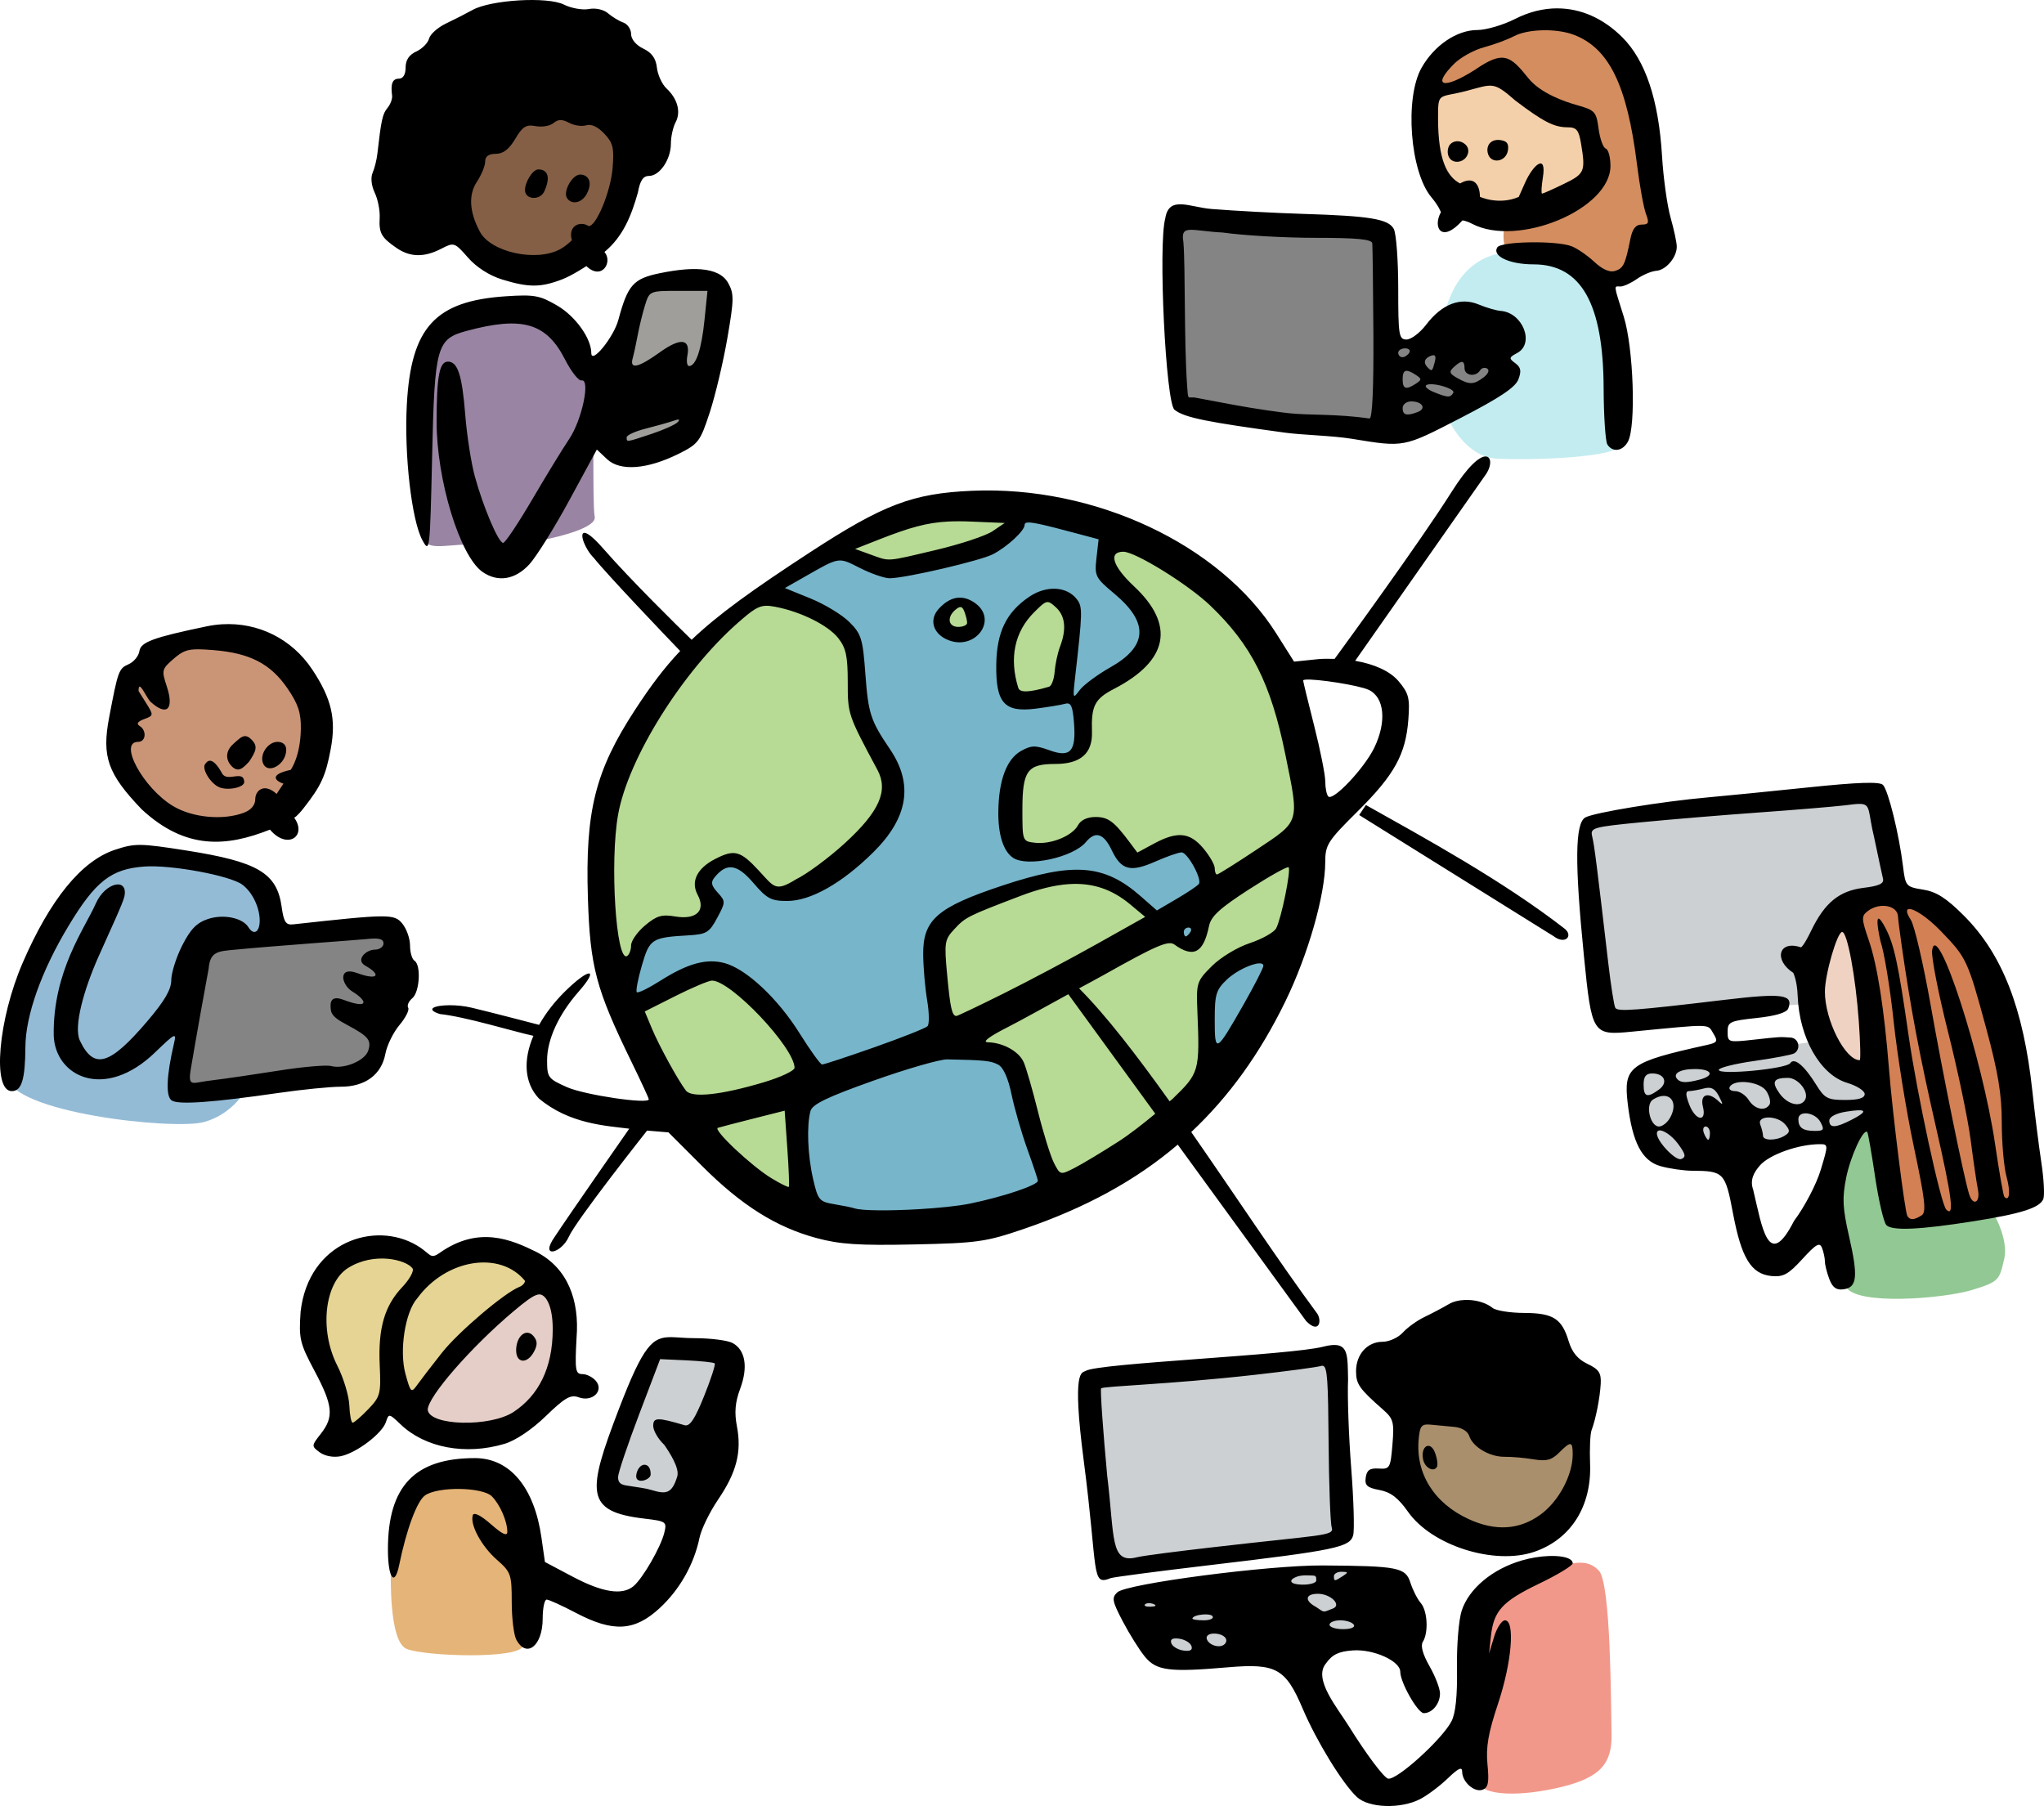 <svg width="501.764mm" height="443.361mm" viewBox="0 0 501.764 443.361" xmlns="http://www.w3.org/2000/svg">
    <path d="M 282.287 30.421 L 212.422 37.422 C 211.008 38.286 211.158 50.04 211.306 51.294 C 211.455 52.547 216.44 86.038 216.44 86.038 L 265.621 82.624 C 265.621 82.624 267.704 74.413 269.415 71.388 C 271.126 68.363 273.507 58.986 277.6 57.3 C 281.692 55.615 287.272 55.399 287.272 55.399 L 282.287 30.421 z M 267.183 91.915 C 267.183 91.915 228.27 97.274 225.889 98.182 C 223.509 99.089 223.732 102.417 224.624 105.312 C 224.624 105.312 226.038 117.887 227.526 120.178 C 229.014 122.468 236.157 122.598 241.886 121.82 C 247.615 121.042 267.183 115.424 267.183 115.424 C 267.183 115.424 283.552 113.782 282.957 111.578 C 282.362 109.374 281.246 100.601 279.534 100.342 C 277.823 100.083 267.183 91.915 267.183 91.915 z" fill="#ccd0d2" paint-order="fill markers stroke" transform="translate(177.768,163.85)"/>
    <path d="M 78.427 -36.771 C 75.884 -36.796 73.549 -36.595 72.137 -35.959 C 67.616 -33.921 61.274 -29.062 58.913 -27.808 C 56.552 -26.554 44.611 -24.36 40.63 -24.125 C 36.65 -23.89 26.732 -29.415 26.732 -29.415 L 7.301 -18.208 C 7.301 -18.208 28.081 -9.469 29.566 -8.137 C 31.05 -6.805 33.344 4.206 34.086 9.81 C 34.828 15.413 40.023 23.525 40.427 26.934 C 40.832 30.343 37.392 39.473 35.03 42.02 C 32.669 44.567 21.334 53.11 14.453 54.599 C 7.571 56.088 8.988 51.582 7.099 49.426 C 5.21 47.271 0.555 47.389 -1.672 48.29 C -3.898 49.191 -5.652 52.091 -4.708 54.442 C -3.763 56.793 -3.898 60.046 -6.799 62.084 C -9.7 64.121 -15.907 63.416 -19.753 65.689 C -23.598 67.961 -21.709 72.977 -22.451 79.05 L -21.709 84.419 L -0.592 74.231 L 12.024 85.125 L 20.255 100.054 L 15.6 108.675 L 20.795 134.811 L 52.751 139.418 L 82.796 132.108 L 71.462 98.095 L 54.798 92.923 L 54.602 92.632 L 51.357 69.137 L 54.798 62.319 L 71.327 55.422 L 87.047 52.365 L 97.282 54.494 C 101.637 58.893 106.747 64.748 106.747 64.748 L 115.518 67.922 L 117.811 60.829 L 118.082 49.622 L 113.224 43.901 L 104.925 46.331 L 98.988 46.174 L 95.75 42.099 L 90.623 39.983 L 82.999 44.019 L 72.879 45.312 L 70.787 38.298 L 73.958 23.721 L 79.626 23.212 L 86.574 20.978 L 87.722 9.418 L 82.122 7.42 L 72.946 8.438 L 69.91 2.639 L 72.542 -12.996 L 79.558 -18.325 L 85.36 -13.741 L 83.066 6.244 L 86.372 8.164 L 88.126 7.027 C 88.126 7.027 100.203 -1.671 101.754 -2.377 C 103.306 -3.082 103.981 -12.8 103.981 -12.8 L 95.143 -22.126 L 95.075 -32.746 L 90.623 -35.567 C 90.623 -35.567 84.022 -36.715 78.427 -36.771 z M 58.075 -16.1 C 58.585 -16.097 59.126 -15.903 59.728 -15.455 C 61.869 -13.861 62.253 -10.131 60.661 -9.239 C 59.07 -8.346 56.6 -8.633 56.6 -8.633 C 53.087 -10.163 52.373 -11.47 54.294 -13.447 C 55.675 -14.867 56.772 -16.107 58.075 -16.1 z M 136.027 68.431 C 136.027 68.431 119.835 74.545 117.542 78.11 C 115.248 81.676 119.498 101.112 119.498 101.112 C 119.498 101.112 132.857 86.379 134.408 82.46 C 135.96 78.542 136.027 68.431 136.027 68.431 z" fill="#77b5ca" paint-order="fill markers stroke" transform="translate(177.768,163.85)"/>
    <path d="M 70.146 -38.222 C 58.479 -38.151 45.437 -36.938 41.237 -35.528 C 38.912 -34.747 33.716 -31.899 28.106 -28.682 C 30.867 -27.232 37.498 -23.94 40.63 -24.125 C 44.611 -24.36 56.552 -26.554 58.913 -27.808 C 61.274 -29.062 67.616 -33.921 72.137 -35.959 C 73.549 -36.595 75.884 -36.796 78.427 -36.771 C 84.022 -36.715 90.623 -35.567 90.623 -35.567 L 95.075 -32.746 L 95.143 -22.126 L 103.981 -12.8 C 103.981 -12.8 103.306 -3.082 101.754 -2.377 C 100.203 -1.671 88.126 7.027 88.126 7.027 L 86.372 8.164 L 83.066 6.244 L 85.36 -13.741 L 79.558 -18.325 L 72.542 -12.996 L 69.91 2.639 L 72.946 8.438 L 82.122 7.42 L 87.722 9.418 L 86.574 20.978 L 79.626 23.212 L 73.958 23.721 L 70.787 38.298 L 72.879 45.312 L 82.999 44.019 L 90.623 39.983 L 95.75 42.099 L 98.988 46.174 L 104.925 46.331 L 113.224 43.901 L 118.082 49.622 L 117.811 60.829 L 115.518 67.922 L 106.747 64.748 C 106.747 64.748 101.637 58.893 97.282 54.494 L 87.047 52.365 L 71.327 55.422 L 54.798 62.319 L 51.357 69.137 L 54.602 92.632 L 54.798 92.923 L 71.462 98.095 L 81.697 128.807 C 91.547 124.363 101.407 118.633 105.803 115.689 C 108.718 113.737 113.873 107.349 119.251 99.897 C 118.592 96.761 115.473 81.326 117.542 78.11 C 119.835 74.545 136.027 68.431 136.027 68.431 C 136.027 68.431 135.998 71.47 135.726 74.853 C 137.016 72.649 137.998 70.855 138.456 69.803 C 141.357 63.141 146.215 26.856 144.461 21.33 C 142.707 15.805 124.153 -18.913 119.97 -21.735 C 115.787 -24.556 93.793 -36.821 80.975 -37.879 C 77.77 -38.143 74.034 -38.246 70.146 -38.222 z M 8.836 -17.558 C 8.759 -17.518 8.653 -17.459 8.583 -17.424 C 3.658 -14.956 0.959 -9.939 -6.057 -4.218 C -6.057 -4.218 -26.095 26.777 -27.646 34.379 C -29.198 41.981 -30.142 67.413 -26.634 75.759 C -23.126 84.106 1.364 123.918 7.639 128.503 C 9.543 129.894 14.278 131.117 20.26 132.12 L 15.6 108.675 L 20.255 100.054 L 12.024 85.125 L -0.592 74.231 L -21.709 84.419 L -22.451 79.05 C -21.709 72.977 -23.598 67.961 -19.753 65.689 C -15.907 63.416 -9.7 64.121 -6.799 62.084 C -3.898 60.046 -3.763 56.793 -4.708 54.442 C -5.652 52.091 -3.898 49.191 -1.672 48.29 C 0.555 47.389 5.21 47.271 7.099 49.426 C 8.988 51.582 7.571 56.088 14.453 54.599 C 21.334 53.11 32.669 44.567 35.03 42.02 C 37.392 39.473 40.832 30.343 40.427 26.934 C 40.023 23.525 34.828 15.413 34.086 9.81 C 33.344 4.206 31.05 -6.805 29.566 -8.137 C 28.255 -9.313 12.652 -15.944 8.836 -17.558 z M 58.075 -16.1 C 56.772 -16.107 55.675 -14.867 54.294 -13.447 C 52.373 -11.47 53.087 -10.163 56.6 -8.633 C 56.6 -8.633 59.07 -8.346 60.661 -9.239 C 62.253 -10.131 61.869 -13.861 59.728 -15.455 C 59.126 -15.903 58.585 -16.097 58.075 -16.1 z" fill="#b7da94" paint-order="fill markers stroke" transform="translate(177.768,163.85)"/>
    <path d="m -73.883,-32.608 c -1.003,-2.822 -1.388,-32.339 0.231,-38.161 1.619,-5.823 -1.234,-12.228 10.565,-14.557 11.799,-2.329 15.115,-2.06 21.361,2.329 6.246,4.389 7.635,12.273 8.868,14.736 1.234,2.463 0.386,27.457 1.08,31.308 0.694,3.852 -20.205,7.838 -27.839,6.943 -7.635,-0.896 -13.958,2.374 -14.267,-2.598 z" fill="#9985a3" paint-order="fill markers stroke" transform="translate(177.768,163.85)"/>
    <path d="m 172.183,-142.857 c 1.756,-4.643 5.632,-8.934 9.447,-10.129 3.815,-1.196 20.71,-6.436 23.92,-6.296 3.209,0.141 16.592,9.848 18.409,15.265 1.817,5.416 6.298,38.618 5.692,41.889 -0.606,3.271 -12.051,7.562 -12.051,7.562 0,0 -16.229,-6.085 -21.013,-6.612 -4.784,-0.528 -4.421,-0.07 -5.026,-2.427 -0.606,-2.357 0.121,-5.909 0.121,-5.909 0,0 17.682,-4.185 19.741,-6.014 2.059,-1.829 1.272,-17.023 0.727,-18.747 -0.545,-1.723 -12.051,-3.412 -14.17,-5.803 -2.119,-2.392 -9.931,-5.909 -9.931,-5.909 0,0 -12.293,6.12 -14.897,6.12 -2.604,0 -0.969,-2.99 -0.969,-2.99 z" fill="#d38d5f" paint-order="fill markers stroke" transform="translate(177.768,163.85)"/>
    <path d="m 174,-140.36 c -0.787,2.568 -1.696,17.902 1.877,21.806 3.573,3.904 11.445,7.843 16.411,7.738 4.966,-0.106 21.982,-7.316 21.982,-7.316 l -4.844,-16.109 c 0,0 -12.838,-5.698 -15.502,-8.301 -2.664,-2.603 -5.026,-3.658 -5.026,-3.658 z" fill="#f4d0aa" paint-order="fill markers stroke" transform="translate(177.768,163.85)"/>
    <path d="m 176.664,-85.914 c 1.817,-8.828 7.024,-14.772 14.231,-15.792 7.206,-1.02 19.499,-0.281 25.131,11.783 5.632,12.064 4.905,32.112 4.057,35.312 -0.848,3.201 -22.951,3.799 -30.52,3.341 -7.569,-0.457 -11.566,-9.25 -11.566,-9.25 0,0 15.26,-9.18 14.412,-11.677 -0.848,-2.497 -13.141,-8.617 -15.805,-9.039 -2.664,-0.422 0.06,-4.678 0.06,-4.678 z" fill="#c2ecf0" paint-order="fill markers stroke" transform="translate(177.768,163.85)"/>
    <path d="m -67.02,-115.694 c 1.157,4.748 5.09,15.587 12.416,17.423 7.326,1.836 21.824,-0.403 25.68,-6.271 3.856,-5.868 9.023,-19.125 6.015,-27.009 -3.008,-7.883 -12.956,-15.139 -25.14,-11.914 -12.184,3.225 -18.971,27.77 -18.971,27.77 z" fill="#845f45" paint-order="fill markers stroke" transform="translate(177.768,163.85)"/>
    <path d="m -23.68,-51.465 c -4.858,-1.299 -9.1,-1.165 -5.09,-15.318 4.01,-14.154 8.174,-26.292 10.025,-27.143 1.851,-0.851 14.961,0.045 16.349,0.493 1.388,0.448 -2.236,28.487 -3.856,32.742 -1.619,4.255 -9.408,8.376 -17.428,9.227 z" fill="#9f9e9b" paint-order="fill markers stroke" transform="translate(177.768,163.85)"/>
    <path d="M116.055-64.096c-3.856-.851-5.244-3.001-5.475-6.136-.231-3.135 1.465-40.983 1.465-40.983l48.661 4.166 2.159 27.143c0 0 24.215 5.868 27.531 5.733 3.316-.134 1.311 4.882-3.625 6.943-4.935 2.06-23.443 9.63-23.443 9.63zM-133.925 103.881l6.403-35.3 46.239-4.176-5.091 35.757z" fill="#848484" paint-order="fill markers stroke" transform="translate(177.768,163.85)"/>
    <path d="m -135.034,39.318 c -6.541,-0.966 -15.607,-16.497 -14.861,-21.296 0.746,-4.799 5.623,-18.53 12.165,-21.529 6.541,-2.999 15.32,-5.099 23.354,-2.066 8.033,3.033 14.861,17.363 14.345,24.929 -0.516,7.565 -11.074,17.063 -19.05,18.996 -7.976,1.933 -14.115,3.466 -15.952,0.966 z" fill="#ca9577" paint-order="fill markers stroke" transform="translate(177.768,163.85)"/>
    <path d="m -176.06,100.373 c -0.172,-2.333 2.066,-17.097 2.926,-19.53 0.861,-2.433 15.148,-28.195 21.001,-31.561 5.853,-3.366 13.025,-1.966 16.87,-1.833 3.844,0.133 17.443,1.4 21.517,5.132 4.074,3.733 2.582,14.631 2.582,14.631 l -16.984,1.6 -5.222,35.793 16.238,-1.4 c 0,0 -3.156,6.365 -10.558,8.398 -7.402,2.033 -47.568,-2.3 -48.371,-11.231 z" fill="#94bbd6" paint-order="fill markers stroke" transform="translate(177.768,163.85)"/>
    <path d="m -76.013,184.323 c 0.11,-3.438 5.261,-9.422 6.211,-10.823 0.95,-1.401 19.657,-18.993 22.872,-20.733 3.215,-1.74 7.088,2.992 7.709,12.053 0.621,9.061 -4.713,18.823 -16.843,22.452 -12.13,3.629 -18.853,0.064 -19.949,-2.95 z" fill="#e5cec7" paint-order="fill markers stroke" transform="translate(177.768,163.85)"/>
    <path d="m -76.488,181.034 c 0,0 10.632,-12.69 13.518,-15.173 2.886,-2.483 19.693,-14.939 19.693,-14.939 0,0 -4.311,-6.027 -9.39,-6.939 -5.079,-0.912 -20.241,3.501 -20.241,3.501 0,0 -8.476,-8.382 -17.428,-4.647 -8.951,3.735 -11.326,16.764 -9.755,21.985 1.571,5.22 6.211,15.428 5.736,18.95 -0.475,3.523 -1.242,7.342 0.767,6.324 2.01,-1.019 12.642,-11.162 12.642,-11.162 z" fill="#e5d493" paint-order="fill markers stroke" transform="translate(177.768,163.85)"/>
    <path d="m -81.823,220.695 c 0.292,-5.093 0.365,-11.905 4.421,-16.489 4.056,-4.584 2.959,-4.626 11.984,-5.348 9.024,-0.721 10.596,2.504 15.09,10.674 4.494,8.17 1.827,27.269 0.986,30.643 -0.84,3.374 -24.187,2.589 -28.608,0.764 -4.421,-1.825 -3.873,-18.462 -3.873,-20.245 z" fill="#e5b478" paint-order="fill markers stroke" transform="translate(177.768,163.85)"/>
    <path d="M-12.833 206.713l-18.106-5.829 15.345-34.601 18.106 2.159zM150.072 169.63L90.668 174.153 94.163 219.731 114.63 219.036 151.57 213.875 150.072 169.63zM156.262 221.297L123.715 223.617 98.156 228.082 107.641 243.739 116.327 243.971C116.327 243.971 165.548 236.49 167.444 236.838 169.341 237.186 164.649 223.965 164.649 223.965L156.262 221.297z" fill="#ccd0d2" paint-order="fill markers stroke" transform="translate(177.768,163.85)"/>
    <path d="m 166.047,177.748 c -1.797,5.799 2.496,22.847 4.593,25.921 2.097,3.073 9.984,10.96 16.673,10.67 6.689,-0.29 15.675,-1.624 18.57,-5.335 2.895,-3.711 5.691,-9.626 5.192,-12.641 -0.499,-3.015 -1.298,-14.787 -1.298,-14.787 z" fill="#a98f6c" paint-order="fill markers stroke" transform="translate(177.768,163.85)"/>
    <path d="m 184.823,273.308 c -1.906,-8.556 -1.473,-40.39 1.127,-43.511 2.6,-3.12 3.51,-4.253 12.912,-7.273 9.402,-3.02 12.868,-3.926 15.858,-0.805 2.99,3.12 2.946,32.765 3.12,40.063 0.173,7.298 -2.773,10.72 -12.218,13.036 -9.445,2.315 -19.757,2.517 -20.797,-1.51 z" fill="#f2988a" paint-order="fill markers stroke" transform="translate(177.768,163.85)"/>
    <path d="m 275.629,60.401 c 0,0 5.758,24.67 6.613,28.776 0.855,4.106 1.311,44.736 4.675,46.458 3.364,1.722 6.784,0.96 10.148,0.397 3.364,-0.563 23.204,-5.828 23.204,-5.828 0,0 -2.166,-41.789 -7.925,-50.829 -5.758,-9.04 -12.714,-19.007 -20.182,-20.994 -7.469,-1.987 -10.832,-1.391 -16.534,2.02 z" fill="#d38055" paint-order="fill markers stroke" transform="translate(177.768,163.85)"/>
    <path d="m 272.949,61.096 c -3.25,2.848 -6.157,17.749 -5.758,20.663 0.399,2.914 4.048,13.477 7.184,15.828 3.136,2.351 7.184,0.795 7.184,0.795 l -0.114,-25.464 z" fill="#f0d2c2" paint-order="fill markers stroke" transform="translate(177.768,163.85)"/>
    <path d="m 283.325,110.634 c -5.359,1.689 -9.008,4.139 -10.034,9.272 -1.026,5.133 -0.513,27.385 2.052,32.12 2.566,4.735 24.116,2.881 30.901,0.828 6.784,-2.053 6.784,-2.483 7.982,-7.649 1.197,-5.166 -3.079,-11.987 -3.079,-11.987 0,0 -19.726,4.537 -22.292,3.51 -2.566,-1.026 -5.53,-26.093 -5.53,-26.093 z" fill="#92c893" paint-order="fill markers stroke" transform="translate(177.768,163.85)"/>
    <path d="m -50.374,-163.756 v 0.003 c -4.538,0.267 -9.138,1.097 -11.388,2.346 -1.579,0.877 -4.51,2.372 -6.516,3.324 -2.005,0.952 -3.878,2.619 -4.162,3.705 -0.284,1.086 -1.696,2.512 -3.137,3.169 -1.763,0.803 -2.622,2.091 -2.622,3.931 0,1.709 -0.611,2.737 -1.628,2.737 -1.587,0 -2.086,1.228 -1.691,4.151 0.107,0.791 -0.403,2.158 -1.134,3.038 -1.212,1.46 -1.534,2.919 -2.481,11.263 -0.169,1.492 -0.697,3.599 -1.172,4.682 -0.508,1.159 -0.289,3.169 0.532,4.884 0.767,1.603 1.311,4.381 1.21,6.172 -0.21,3.719 0.411,4.82 4.163,7.389 3.328,2.278 6.774,2.334 10.944,0.178 3.142,-1.624 3.277,-1.579 6.57,2.171 2.103,2.395 5.252,4.411 8.406,5.382 6.513,2.002 9.49,1.986 14.812,-0.082 2.388,-0.927 5.838,-3.211 5.838,-3.211 3.789,3.629 6.572,-0.995 4.447,-3.469 4.61,-3.825 6.613,-8.954 8.209,-14.602 0.538,-2.952 1.288,-4.07 2.729,-4.07 2.622,0 5.368,-4.048 5.368,-7.911 0,-1.697 0.516,-4.049 1.146,-5.227 1.367,-2.556 0.509,-5.782 -2.222,-8.335 -1.096,-1.025 -2.156,-3.325 -2.357,-5.111 -0.257,-2.276 -1.259,-3.675 -3.351,-4.673 -1.77,-0.844 -2.985,-2.297 -2.985,-3.569 0,-1.18 -0.855,-2.448 -1.899,-2.819 -1.044,-0.37 -2.737,-1.393 -3.762,-2.271 -1.086,-0.933 -3.047,-1.37 -4.71,-1.052 -1.567,0.3 -4.332,-0.196 -6.144,-1.099 -2,-0.998 -6.476,-1.292 -11.014,-1.024 z m 254.903,1.955 c -3.435,-0.003 -6.941,0.858 -10.383,2.605 -2.937,1.49 -7.1,2.714 -9.25,2.714 -5.04,0.005 -10.569,3.746 -13.693,9.263 -4.207,7.427 -2.835,25.559 2.405,31.787 1.884,2.24 2.337,3.687 2.337,3.687 -2.065,3.69 0.134,7.791 5.292,2.001 0,0 0.885,0.057 2.323,0.813 11.279,5.929 34.009,-3.549 34.009,-14.181 0,-2.132 -0.52,-4.05 -1.156,-4.263 -0.635,-0.212 -1.426,-2.403 -1.757,-4.869 -0.566,-4.222 -0.883,-4.564 -5.41,-5.831 -2.645,-0.74 -8.861,-2.815 -11.86,-6.617 -4.45,-5.54 -6.1,-6.837 -13.096,-2.015 -7.781,4.935 -10.678,4.094 -5.103,-1.481 1.575,-1.574 4.872,-3.399 7.326,-4.054 2.455,-0.655 5.761,-1.876 7.345,-2.713 3.417,-1.804 10.413,-1.98 14.686,-0.369 8.659,3.264 13.103,12.348 15.524,31.735 0.657,5.254 1.649,10.749 2.205,12.211 0.852,2.242 0.688,2.659 -1.047,2.659 -1.452,0 -2.266,1.038 -2.768,3.527 -1.261,6.266 -1.71,7.205 -3.759,7.856 -1.309,0.415 -3.095,-0.368 -5.1,-2.236 -1.697,-1.581 -4.216,-3.309 -5.599,-3.84 -3.692,-1.418 -17.289,-1.205 -18.21,0.285 -1.329,2.151 2.992,4.176 8.909,4.176 11.677,0 17.122,9.617 17.195,30.391 0.026,6.866 0.441,13.093 0.924,13.839 1.301,2.01 3.776,1.647 5.054,-0.742 2.009,-3.754 1.359,-23.003 -1.033,-30.636 -2.574,-8.212 -2.489,-7.423 -0.798,-7.423 0.763,0 2.572,-0.831 4.022,-1.846 1.45,-1.015 3.585,-1.916 4.745,-2.001 2.393,-0.176 5.042,-3.294 5.042,-5.932 0,-0.971 -0.682,-4.175 -1.517,-7.119 -0.834,-2.945 -1.78,-9.749 -2.102,-15.122 -0.826,-13.807 -4.061,-23.476 -9.753,-29.16 -4.697,-4.69 -10.223,-7.091 -15.948,-7.095 z m -15.942,19.017 c 1.523,0.202 2.893,1.226 5.646,3.632 6.873,5.204 9.509,6.552 12.812,6.552 2.211,0 2.752,0.665 3.315,4.07 1.121,6.782 0.878,7.348 -4.216,9.823 -2.703,1.313 -5.114,2.388 -5.359,2.388 -0.245,0 -0.159,-1.766 0.191,-3.924 0.981,-6.125 -2.397,-3.146 -4.322,1.154 l -1.604,3.584 c -4.943,2.112 -9.526,-0.033 -9.526,-0.033 0,-2.689 -1.292,-5.332 -4.879,-3.274 -3.125,-1.675 -5.384,-5.606 -5.4,-15.982 -0.008,-6.539 0.078,-4.971 6.777,-6.688 3.365,-0.883 5.042,-1.504 6.565,-1.302 z m -228.776,8.411 c 0.599,-0.011 1.267,0.214 2.122,0.672 1.254,0.673 3.15,0.945 4.212,0.608 1.218,-0.387 2.857,0.372 4.44,2.057 2.146,2.284 2.438,3.515 2.023,8.52 -0.48,5.791 -4.123,14.505 -5.917,14.157 -1.924,-1.321 -5.124,-0.154 -4.077,3.466 0,0 -1.196,1.29 -2.849,2.205 v -0.003 c -5.812,3.217 -17.019,0.794 -19.727,-4.266 -2.596,-4.851 -2.85,-9.059 -0.74,-12.258 1.115,-1.692 2.036,-3.932 2.036,-4.976 0.003,-1.28 0.857,-1.899 2.613,-1.899 1.811,0 3.268,-1.121 4.771,-3.671 1.787,-3.027 2.661,-3.574 4.998,-3.128 1.558,0.298 3.53,-0.039 4.384,-0.747 0.582,-0.482 1.114,-0.727 1.713,-0.737 z m 229.416,4.953 c -1.593,0.373 -2.259,1.957 -1.648,3.55 0.884,2.303 4.409,1.745 4.83,-1.117 0.225,-1.532 -0.261,-2.088 -1.292,-2.357 -0.724,-0.19 -1.358,-0.2 -1.889,-0.076 z m -9.511,0.259 c -0.52,0.056 -1.025,0.271 -1.439,0.685 -0.636,0.637 -0.849,1.959 -0.473,2.938 0.868,2.265 4.347,1.661 4.828,-0.837 0.324,-1.682 -1.358,-2.953 -2.917,-2.786 z m -225.307,6.898 c -1.432,0 -3.303,3.13 -3.303,5.075 0,2.398 3.703,2.605 4.735,0.325 2.146,-4.74 -0.241,-5.4 -1.432,-5.4 z m 10.255,1.268 c -1.995,0 -4.225,4.176 -3.275,5.712 1.121,1.815 3.656,1.312 4.875,-0.966 1.605,-2.999 0.267,-4.746 -1.6,-4.746 z m 147.603,7.303 c -2.054,-0.084 -3.538,0.601 -3.984,3.457 -1.766,6.399 0.11,45.246 2.269,46.978 2.442,1.96 8.178,3.033 27.176,5.629 4.176,0.571 11.57,0.719 16.346,1.498 12.953,2.114 12.569,2.187 26.711,-5.107 9.588,-4.945 13.431,-7.51 14.179,-9.465 0.791,-2.07 0.619,-2.978 -0.756,-3.984 -1.62,-1.185 -1.576,-1.413 0.479,-2.512 4.34,-2.323 1.349,-9.927 -4.064,-10.326 -1.072,-0.079 -3.508,-0.789 -5.411,-1.577 -4.493,-1.861 -9.004,-0.125 -12.882,4.958 -1.527,2.003 -3.695,3.641 -4.818,3.641 -1.881,0 -2.041,-0.987 -2.041,-12.553 0,-6.905 -0.491,-13.468 -1.089,-14.587 -1.308,-2.445 -5.819,-3.195 -22.248,-3.699 -6.567,-0.201 -16.675,-0.742 -22.462,-1.2 -2.727,-0.216 -5.351,-1.068 -7.405,-1.151 z m 2.139,6.26 c 1.562,-0.065 4.179,0.48 8.008,0.668 4.939,0.714 15.181,1.299 22.762,1.299 10.224,0 13.82,0.35 13.927,1.357 0.08,0.746 0.199,10.758 0.272,22.249 0.08,13.38 -0.265,20.838 -0.96,20.74 -8.281,-1.17 -14.504,-0.743 -19.73,-1.284 -1.912,-0.198 -8.216,-1.054 -13.539,-2.052 l -9.296,-1.743 c -2.127,-0.437 -1.92,1.07 -2.211,-3.083 -0.77,-11.01 -0.386,-28.792 -0.906,-35.167 -0.394,-2.246 0.112,-2.919 1.674,-2.983 z m -120.187,9.69 c -1.136,-0.084 -2.401,-0.073 -3.797,0.034 -1.861,0.143 -3.954,0.457 -6.282,0.94 -6.449,1.339 -7.808,2.877 -10.115,11.452 -1.147,4.263 -6.638,11.007 -6.638,8.151 0,-3.608 -3.892,-9.045 -8.343,-11.654 -4.286,-2.512 -5.645,-2.76 -12.612,-2.299 -17.366,1.147 -23.288,7.606 -24.327,26.528 -0.678,12.363 1.177,28.538 3.829,33.378 1.78,3.25 1.852,2.635 2.378,-20.58 0.616,-27.152 1.081,-28.834 8.521,-30.838 13.608,-3.664 19.529,-1.941 24.093,7.011 1.522,2.984 3.344,5.307 4.048,5.162 2.268,-0.467 0.137,9.699 -3.014,14.375 -1.609,2.388 -5.715,9.103 -9.125,14.923 -3.41,5.82 -6.599,10.583 -7.088,10.583 -1.152,0 -4.851,-8.675 -6.941,-16.281 -0.902,-3.283 -1.967,-10.112 -2.366,-15.176 -0.766,-9.727 -1.845,-13.044 -4.242,-13.044 -2.099,0 -2.771,3.542 -2.787,14.697 -0.021,14.287 5.69,33.022 11.256,36.921 3.76,2.633 8.048,1.938 11.524,-1.868 1.726,-1.889 6.156,-8.997 9.847,-15.796 l 6.71,-12.362 2.528,2.374 c 3.185,2.992 9.826,2.496 17.494,-1.306 4.908,-2.434 5.347,-3.014 7.692,-10.179 1.368,-4.179 3.312,-12.38 4.322,-18.225 1.648,-9.541 1.668,-10.927 0.192,-13.567 -1.11,-1.985 -3.353,-3.103 -6.761,-3.357 z m -5.433,5.301 h 7.12 l -0.739,7.213 c -0.737,7.206 -2.098,11.239 -3.789,11.239 -0.493,0 -0.675,-1.164 -0.403,-2.587 0.793,-4.148 -1.683,-4.437 -6.761,-0.79 -5.29,3.799 -7.459,4.28 -6.67,1.476 0.294,-1.044 0.85,-3.609 1.236,-5.698 0.386,-2.089 1.192,-5.385 1.793,-7.326 1.087,-3.512 1.127,-3.527 8.213,-3.527 z m 178.375,14.11 c 0.931,0 1.391,0.489 1.022,1.086 -0.369,0.597 -1.131,1.085 -1.693,1.085 -0.562,0 -1.02,-0.488 -1.02,-1.085 0,-0.597 0.76,-1.086 1.691,-1.086 z m 6.975,1.685 c 0.508,0.024 0.597,0.553 0.31,1.653 -0.607,2.323 -0.707,2.4 -1.74,1.366 -1.149,-1.148 -0.849,-2.252 0.781,-2.877 0.264,-0.102 0.48,-0.149 0.649,-0.141 z m 7.016,1.65 c 0.42,0.043 0.598,0.557 0.598,1.548 0,1.835 2.765,2.216 3.81,0.525 0.374,-0.606 1.165,-0.804 1.757,-0.438 0.619,0.383 0.243,1.296 -0.889,2.154 -2.409,1.826 -3.478,1.852 -6.466,0.162 -1.94,-1.096 -2.084,-1.546 -0.86,-2.674 0.968,-0.893 1.63,-1.321 2.051,-1.278 z m -13.884,2.226 c 0.509,-0.167 1.323,0.166 2.543,0.968 1.447,0.95 1.447,1.188 0,2.138 -2.441,1.602 -3.256,1.334 -3.256,-1.069 0,-1.202 0.204,-1.87 0.713,-2.037 z m 6.585,3.248 c 2.182,0.12 5.636,1.311 5.128,2.133 -0.739,1.197 -1.329,1.174 -4.715,-0.18 -1.43,-0.573 -2.32,-1.321 -1.978,-1.663 0.251,-0.251 0.837,-0.33 1.565,-0.29 z m -5.192,4.215 c 2.729,0 3.807,1.752 1.597,2.6 -2.71,1.04 -3.704,0.779 -3.704,-0.972 0,-0.895 0.948,-1.628 2.107,-1.628 z m -179.797,4.473 c 0.158,0.063 0.053,0.279 -0.312,0.65 -0.597,0.605 -3.493,1.898 -6.434,2.873 -6.256,2.074 -6.048,2.045 -6.048,0.815 0,-0.526 2.136,-1.493 4.745,-2.15 2.61,-0.658 5.662,-1.52 6.784,-1.917 0.687,-0.243 1.108,-0.334 1.266,-0.271 z m 197.938,9.039 c -1.462,0.112 -4.212,2.32 -8.237,8.711 -7.708,12.239 -26.903,38.511 -28.713,40.986 -1.348,-0.016 -2.682,-0.077 -4.078,0.067 L 139.901,-1.423 135.522,-8.355 C 121.694,-30.251 90.92,-44.677 60.832,-43.366 46.271,-42.732 39.084,-40.003 21.113,-28.288 6.913,-19.03 -1.521,-12.956 -7.985,-6.791 -11.753,-10.468 -22.988,-21.516 -29.592,-29.077 c -2.589,-2.964 -4.06,-4.004 -4.745,-3.965 -1.309,0.074 0.242,4.08 2.328,6.14 3.177,4 18.011,19.554 21.213,22.864 -3.993,4.212 -7.315,8.681 -11.06,14.417 -9.807,15.022 -12.269,24.853 -11.591,46.273 0.535,16.901 1.972,22.293 10.734,40.25 2.316,4.747 4.211,8.848 4.211,9.113 0,1.274 -15.718,-1.049 -20.046,-2.963 -4.68,-2.07 -4.919,-2.392 -4.919,-6.621 0,-5.088 2.835,-11.252 7.749,-16.848 5.213,-5.933 2.649,-5.955 -3.372,-0.024 -2.701,2.661 -4.779,5.433 -6.335,8.184 -2.152,-0.561 -11.074,-2.89 -16.447,-4.187 -1.877,-0.453 -3.877,-0.641 -5.575,-0.632 -3.736,0.019 -6.018,0.987 -2.354,2.16 6.362,0.675 17.876,4.237 22.975,5.355 -2.552,5.95 -2.235,11.559 1.325,15.349 7.474,6.32 16.601,6.73 22.204,7.445 0,0 -14.834,21.267 -18.232,26.442 -3.941,5.555 1.543,4.238 3.392,0.098 1.831,-4.098 18.879,-25.643 19.219,-26.073 l 5.254,0.438 8.228,8.235 c 9.648,9.654 18.178,15.03 28.089,17.704 5.752,1.554 10.42,1.859 23.967,1.571 15.507,-0.33 17.606,-0.625 26.833,-3.769 15.156,-5.165 27.544,-11.903 37.895,-20.734 l 31.519,43.313 c 3.201,3.267 3.909,-0.073 2.722,-1.829 -9.311,-12.602 -20.213,-29.171 -30.925,-44.57 9.236,-8.684 16.825,-19.175 23.134,-32.14 5.549,-11.401 9.739,-26.052 9.755,-34.085 0.008,-4.301 0.565,-5.179 7.932,-12.483 9.042,-8.964 11.827,-14.001 12.473,-22.56 0.398,-5.271 0.101,-6.441 -2.381,-9.391 -2.151,-2.557 -6.073,-4.233 -10.675,-5.031 l 31.895,-45.496 c 1.666,-2.222 1.663,-4.789 0.005,-4.662 z m -131.782,15.977 v 0 c 1.746,-0.089 3.598,-0.075 5.71,0.013 l 8.14,0.342 -2.987,2.026 c -1.643,1.114 -7.913,3.19 -13.934,4.613 -12.412,2.934 -11.195,2.852 -16.1,1.079 l -3.716,-1.343 5.886,-2.317 c 7.479,-2.943 11.763,-4.147 17.001,-4.415 z m 19.19,0.283 c 1.01,-0.259 3.985,0.417 11.61,2.452 l 6.097,1.627 -0.523,4.624 c -0.497,4.406 -0.285,4.821 4.443,8.774 8.454,7.067 8.125,12.864 -1.021,18.025 C 91.57,1.802 88.15,4.349 87.217,5.629 85.615,7.828 85.555,7.654 86.14,2.531 87.987,-13.661 88.015,-14.861 86.593,-16.72 84.135,-19.933 79.123,-20.204 74.898,-17.353 69.275,-13.557 66.911,-8.702 66.797,-0.718 66.662,8.711 68.774,11.088 76.429,10.12 79.435,9.739 82.699,9.203 83.682,8.927 c 1.439,-0.404 1.865,0.484 2.189,4.558 0.568,7.137 -0.833,8.729 -6.025,6.851 -3.478,-1.258 -4.46,-1.233 -6.969,0.171 -3.543,1.983 -5.492,7.202 -5.574,14.929 -0.06,5.649 1.245,9.717 3.629,11.308 3.502,2.338 14.744,-0.105 17.88,-3.885 2.31,-2.786 4.348,-2.144 6.321,1.991 2.351,4.931 4.592,5.512 10.749,2.789 2.778,-1.229 5.661,-2.235 6.406,-2.235 1.46,0 5.033,6.475 4.262,7.723 -0.256,0.415 -2.684,2.054 -5.395,3.644 l -4.929,2.889 -3.945,-3.465 c -8.999,-7.901 -16.466,-8.474 -34.076,-2.614 -15.936,5.303 -19.442,8.374 -19.347,16.951 0.036,3.194 0.477,8.248 0.98,11.233 0.504,2.985 0.545,5.821 0.093,6.302 -0.453,0.48 -6.293,2.8 -12.979,5.155 -6.685,2.355 -12.495,4.27 -12.91,4.254 -0.415,-0.016 -2.895,-3.449 -5.508,-7.632 C 13.217,81.334 5.537,74.111 0.22,72.618 -4.251,71.362 -8.901,72.62 -15.681,76.921 c -2.883,1.828 -5.476,3.092 -5.761,2.807 -0.285,-0.285 0.272,-3.234 1.237,-6.555 1.906,-6.557 2.397,-6.874 11.47,-7.405 4.397,-0.258 5.097,-0.684 7.022,-4.279 2.085,-3.894 2.088,-4.048 0.121,-6.22 -1.626,-1.798 -1.758,-2.538 -0.683,-3.835 2.949,-3.553 5.484,-3.16 9.444,1.467 3.326,3.886 4.367,4.439 8.33,4.431 5.738,-0.013 13.405,-4.347 21.059,-11.904 8.626,-8.516 9.967,-16.773 4.122,-25.385 -4.731,-6.972 -5.303,-8.72 -6.012,-18.392 -0.639,-8.701 -0.991,-9.852 -3.926,-12.787 -1.773,-1.773 -6.063,-4.377 -9.532,-5.788 l -6.308,-2.564 4.733,-2.698 c 8.795,-5.014 8.334,-4.938 13.677,-2.233 2.746,1.39 6.031,2.528 7.301,2.528 3.832,0 22.334,-4.308 25.397,-5.914 3.542,-1.857 7.745,-5.75 7.745,-7.174 0,-0.279 0.119,-0.468 0.455,-0.555 z m 23.788,7.131 c 2.938,0 15.852,7.99 21.276,13.163 10.165,9.694 14.921,19.114 18.485,36.604 3.46,16.978 3.691,16.212 -7.011,23.334 -5.068,3.372 -9.464,6.132 -9.769,6.132 -0.304,0 -0.553,-0.695 -0.553,-1.545 0,-0.849 -1.264,-3.047 -2.81,-4.884 -3.318,-3.943 -6.394,-4.234 -12.118,-1.144 l -4.066,2.195 -1.844,-2.467 c -3.894,-5.209 -5.314,-6.265 -8.43,-6.265 -2.028,0 -3.617,0.747 -4.299,2.022 -1.406,2.626 -6.616,4.751 -10.546,4.302 -3.086,-0.353 -3.102,-0.391 -3.102,-8.059 0,-9.637 1.187,-11.29 8.106,-11.29 6.182,0 9.137,-2.597 8.969,-7.883 -0.203,-6.391 0.674,-8.095 5.44,-10.56 13.34,-6.897 15.039,-15.664 4.88,-25.172 -5.276,-4.937 -6.366,-8.484 -2.607,-8.484 z M 56.893,-17.045 c -1.453,0.275 -2.877,1.176 -4.258,2.702 -2.287,2.527 -1.454,5.815 1.878,7.408 6.95,3.324 13.142,-4.904 6.813,-9.051 -1.498,-0.982 -2.98,-1.333 -4.433,-1.059 z m 22.229,1.033 c 0.689,-0.165 1.249,0.288 2.275,1.217 2.34,2.118 2.695,5.376 1.056,9.689 -0.588,1.548 -1.185,4.323 -1.326,6.166 -0.14,1.843 -0.758,3.498 -1.371,3.676 -4.901,1.43 -7.176,1.509 -7.561,0.263 -2.261,-7.304 -0.916,-13.727 3.878,-18.521 1.543,-1.543 2.361,-2.325 3.05,-2.49 z m -68.813,0.876 c 0.642,-0.013 1.342,0.081 2.193,0.241 6.253,1.173 13.011,4.527 15.502,7.694 1.898,2.414 2.335,4.428 2.335,10.779 0,7.943 0.021,8.009 7.297,21.589 2.733,5.102 0.459,10.221 -7.969,17.943 -3.929,3.6 -9.354,7.616 -12.057,8.924 -5.039,3.111 -5.34,1.917 -9.073,-2.126 -4.551,-4.929 -6.03,-5.323 -10.781,-2.866 -4.429,2.29 -6.004,5.526 -4.267,8.77 2.078,3.883 -0.317,6.201 -5.502,5.325 -3.308,-0.559 -4.576,-0.183 -7.411,2.203 -1.881,1.582 -3.421,3.782 -3.421,4.887 0,1.106 -0.439,2.282 -0.974,2.613 -2.719,1.68 -4.297,-23.101 -2.213,-34.736 2.482,-13.853 15.835,-35.183 29.535,-47.178 3.468,-3.035 4.88,-4.027 6.806,-4.063 z m 47.823,0.329 c 0.333,0.076 0.585,0.442 0.844,1.117 0.369,0.959 0.67,2.193 0.67,2.741 0,0.549 -0.977,0.996 -2.171,0.996 -2.497,0 -2.876,-2.404 -0.669,-4.236 0.581,-0.482 0.994,-0.695 1.327,-0.618 z m -181.362,4.211 c -1.262,0.075 -2.535,0.243 -3.811,0.509 -13.103,2.729 -16.191,3.866 -16.508,6.08 -0.173,1.208 -1.373,2.66 -2.665,3.228 -2.392,1.05 -2.593,1.602 -4.771,13.099 -1.822,9.619 -0.34,13.797 7.982,22.495 10.872,10.105 20.942,9.191 31.507,4.999 4.272,5.059 9.185,1.578 5.955,-2.911 0,0 0.657,-0.264 2.299,-2.353 4.325,-5.504 5.449,-7.965 6.679,-14.62 1.346,-7.283 0.18,-12.273 -4.53,-19.385 -5.019,-7.578 -13.303,-11.661 -22.135,-11.139 z m -5.786,6.141 c 0.976,0.008 2.152,0.082 3.629,0.201 8.924,0.716 14.015,3.333 18.136,9.323 2.673,3.886 3.392,6.047 3.336,9.991 -0.104,6.914 -2.495,10.081 -2.495,10.081 -5.91,1.296 -3.252,2.938 -1.781,3.389 l -1.675,2.523 c -3.157,-2.854 -5.234,-0.724 -5.234,1.235 0,1.486 -0.996,2.695 -2.784,3.373 -5.091,1.936 -12.628,1.234 -17.388,-1.62 -7.322,-4.389 -13.523,-15.772 -8.591,-15.772 1.926,0 2.18,-2.787 0.357,-3.913 -0.839,-0.519 -0.458,-1.087 1.124,-1.672 2.333,-0.863 2.346,-0.963 0.511,-3.891 l -1.883,-3.005 c -0.048,-3.223 1.958,1.745 2.944,2.645 4.008,3.654 5.85,1.872 3.968,-3.829 -1.291,-3.911 -1.213,-4.217 1.725,-6.744 2.049,-1.763 3.173,-2.337 6.101,-2.313 z M 142.713,2.994 c 2.595,-0.235 13.125,1.371 15.544,2.524 3.847,1.834 4.409,7.839 1.331,14.198 -2.435,5.029 -10.093,13.15 -11.281,11.962 -0.41,-0.41 -0.746,-2.067 -0.746,-3.682 0,-1.615 -1.221,-7.75 -2.714,-13.633 -1.492,-5.884 -2.714,-10.9 -2.714,-11.148 0,-0.115 0.209,-0.187 0.579,-0.22 z M -117.857,16.884 c -0.735,0.142 -1.495,0.861 -2.638,1.897 -2.183,1.976 -1.74,4.14 -0.342,5.537 1.549,1.434 2.542,0.635 4.249,-1.23 1.679,-2.564 2.195,-3.739 0.569,-5.364 -0.406,-0.406 -0.761,-0.658 -1.099,-0.779 -0.253,-0.091 -0.495,-0.107 -0.74,-0.06 z m 8.22,1.385 c -2.311,0 -4.385,2.969 -3.601,5.155 1.088,3.033 5.732,0.438 5.732,-3.202 0,-1.219 -0.802,-1.953 -2.132,-1.953 z m -16.593,4.631 c -0.66,-0.008 -1.009,0.632 -1.122,0.746 -1.029,1.029 1.109,4.719 3.32,5.729 2.088,0.954 6.266,0.114 6.217,-1.263 -0.112,-3.112 -4.182,0.17 -5.421,-2.082 -1.36,-2.47 -2.333,-3.123 -2.993,-3.13 z m 405.816,5.451 c -2.942,0.099 -7.308,0.461 -13.416,1.097 -9.419,0.981 -20.545,2.085 -24.723,2.456 -11.261,0.997 -27.755,3.697 -30.028,4.913 -2.556,1.368 -2.658,11.102 -0.356,34.093 1.915,19.129 2.113,19.443 11.661,18.515 20.011,-1.945 18.628,-1.972 20.077,0.396 1.216,1.989 1.051,2.28 -1.628,2.872 -18.954,4.189 -20.432,5.279 -19.371,14.303 1.132,9.636 3.507,14.17 8.087,15.442 2.179,0.605 5.671,1.113 7.759,1.121 7.764,0.043 8.105,0.402 10.021,10.553 2.06,10.909 4.453,14.799 9.411,15.29 2.908,0.288 4.156,-0.397 7.606,-4.172 3.395,-3.714 4.252,-4.193 4.826,-2.698 0.384,1 0.698,2.48 0.698,3.287 0,0.808 0.489,2.756 1.087,4.329 0.802,2.109 1.724,2.768 3.517,2.513 3.314,-0.473 3.584,-3.117 1.327,-12.997 -1.586,-6.944 -1.707,-9.419 -0.708,-14.395 1.062,-5.287 4.235,-12.158 5.179,-11.214 0.186,0.187 1.054,5.141 1.927,11.009 0.873,5.867 2.12,11.201 2.771,11.851 1.432,1.433 8.17,1.131 21.386,-0.958 11.782,-1.862 16.306,-3.309 17.141,-5.482 0.339,-0.885 0.122,-4.88 -0.483,-8.878 -0.606,-3.999 -1.601,-11.91 -2.213,-17.582 -2.198,-20.373 -7.379,-33.651 -16.813,-43.085 -4.324,-4.324 -6.741,-5.866 -10.014,-6.389 -4.192,-0.67 -4.332,-0.833 -4.928,-5.727 -0.951,-7.816 -3.631,-18.688 -4.924,-19.98 -0.416,-0.416 -1.935,-0.58 -4.877,-0.482 z m -0.607,5.156 c 2.561,0.112 1.778,1.926 3.327,8.252 0.982,4.691 1.959,9.247 2.171,10.126 0.283,1.175 -0.968,1.761 -4.731,2.216 -5.993,0.725 -9.565,3.629 -12.874,10.466 -1.935,3.997 -2.533,4.149 -2.533,4.149 -5.542,-1.858 -6.737,3.125 -1.895,6.257 0,0 0.939,1.83 1.082,5.624 0.392,10.367 5.532,19.403 12.165,21.391 2.357,0.706 4.287,1.939 4.287,2.741 0,0.999 -1.508,1.456 -4.796,1.456 -4.279,0 -5.041,-0.396 -7.068,-3.677 -2.945,-4.765 -5.434,-6.853 -6.399,-5.366 -0.913,1.409 -17.555,2.983 -17.555,1.66 0,-0.529 3.943,-1.519 8.762,-2.2 4.819,-0.681 9.215,-1.519 9.768,-1.862 1.721,-1.063 1.104,-3.744 -0.892,-3.878 -2.768,-0.188 -2.462,-0.206 -9.226,0.542 -6.074,0.672 -6.241,0.62 -6.241,-1.946 0,-2.447 0.513,-2.692 7.141,-3.401 4.667,-0.5 7.35,-1.307 7.742,-2.33 1.323,-3.448 -1.398,-3.82 -15.581,-2.129 -22.108,2.637 -26.27,2.943 -26.866,1.979 -0.308,-0.498 -1.095,-5.505 -1.749,-11.127 -2.78,-23.882 -3.403,-28.793 -3.929,-30.945 -0.528,-2.159 0.082,-2.333 12.273,-3.516 7.056,-0.685 19.91,-1.753 28.566,-2.374 8.656,-0.62 18.181,-1.411 21.165,-1.757 1.807,-0.237 3.032,-0.388 3.886,-0.351 z m -121.448,0.267 -1.644,2.461 47.747,29.755 c 2.822,2.154 4.852,-0.094 2.722,-1.828 -15.271,-11.862 -34.472,-22.326 -48.825,-30.388 z m -300.772,9.798 c -2.336,-0.019 -3.876,0.387 -6.339,1.205 -8.169,2.714 -15.862,12.136 -22.598,27.679 -6.052,13.963 -7.555,31.558 -2.697,31.558 2.415,0 3.292,-2.844 3.341,-10.853 0.049,-7.727 3.929,-18.641 10.53,-29.613 6.656,-11.063 10.497,-14.08 18.682,-14.672 6.545,-0.473 21.072,2.221 24.058,4.461 2.448,1.837 4.247,5.573 4.247,8.82 0,2.839 -1.471,3.71 -2.755,1.632 -1.437,-2.326 -6.127,-3.292 -9.912,-2.043 -2.786,0.919 -4.321,2.49 -6.356,6.508 -1.477,2.913 -2.683,6.739 -2.683,8.502 0,2.311 -1.652,5.14 -5.916,10.135 -9.242,10.826 -13.08,11.923 -16.516,4.72 -1.596,-3.347 0.922,-12.417 4.573,-20.628 3.045,-6.851 5.999,-13.11 6.348,-14.752 1.001,-4.72 -4.683,-3.546 -7.021,1.738 -2.702,6.108 -10.545,16.588 -10.328,32.337 0.306,10.061 12.447,16.232 24.926,4.161 4.954,-4.779 5.247,-4.914 4.592,-2.119 -1.853,7.904 -2.052,12.977 -0.548,13.961 1.664,1.09 9.914,0.507 26.204,-1.849 5.816,-0.842 12.711,-1.53 15.32,-1.53 5.978,0 9.962,-2.95 10.926,-8.089 0.39,-2.082 1.947,-5.255 3.458,-7.052 1.512,-1.797 2.474,-3.709 2.139,-4.25 -0.335,-0.542 0.119,-1.589 1.008,-2.326 1.816,-1.507 2.202,-8.184 0.531,-9.216 -0.597,-0.369 -1.086,-2.053 -1.086,-3.742 0,-1.69 -0.855,-4.109 -1.9,-5.377 -1.975,-2.396 -3.288,-2.387 -26.839,0.201 -1.749,0.192 -2.263,-0.601 -2.774,-4.284 -1.159,-8.349 -5.818,-11.098 -23.507,-13.873 -5.642,-0.885 -8.773,-1.33 -11.109,-1.349 z m 281.796,5.489 c 0.65,0.65 -1.772,12.563 -3.045,14.976 -0.524,0.995 -3.434,2.632 -6.466,3.64 -3.106,1.032 -7.186,3.503 -9.343,5.659 -3.696,3.697 -3.817,4.076 -3.535,11.013 0.604,14.803 0.496,15.187 -6.049,21.525 -0.197,0.191 -0.548,0.454 -0.763,0.655 -7.936,-11.127 -15.593,-21.101 -22.226,-27.742 2.336,-1.29 3.795,-2.022 6.022,-3.275 12.879,-7.242 15.903,-8.547 17.366,-7.492 4.699,3.388 7.152,2.081 8.504,-4.529 0.49,-2.397 2.666,-4.39 9.826,-9.01 5.058,-3.263 9.427,-5.702 9.709,-5.42 z m -54.006,4.138 c 5.866,-0.402 10.661,1.241 15.15,4.989 l 3.655,3.052 -11.815,6.63 c -6.498,3.646 -16.812,9.119 -22.92,12.162 -6.108,3.043 -11.33,5.532 -11.604,5.532 -1.078,0 -1.518,-1.955 -2.275,-10.1 -0.741,-7.967 -0.635,-8.636 1.787,-11.24 2.713,-2.917 3.217,-3.169 16.143,-8.106 4.455,-1.702 8.36,-2.678 11.879,-2.92 z m 200.963,5.417 c 1.472,0.271 2.596,1.158 2.644,2.527 0.021,0.597 0.422,3.772 0.891,7.054 2.213,15.485 4.392,27.027 8.468,44.827 3.919,17.112 4.537,22.11 2.479,20.053 -1.327,-1.327 -7.167,-28.317 -9.223,-42.629 -2.585,-17.987 -3.578,-22.485 -5.746,-26.573 -2.728,-5.144 -1.939,-0.128 -1.196,3.237 0.926,2.687 2.391,11.562 3.254,19.723 0.863,8.162 3.092,22.019 4.954,30.794 2.795,13.174 3.126,16.117 1.903,16.891 -1.837,1.164 -2.834,1.21 -3.482,0.157 -0.624,-1.011 -3.635,-25.101 -4.511,-36.089 -1.171,-14.68 -2.847,-25.408 -4.918,-31.477 -1.884,-5.521 -1.903,-6.071 -0.252,-7.327 1.441,-1.095 3.262,-1.44 4.734,-1.169 z m 5.345,0.688 c 1.198,-0.11 4.418,1.914 7.759,5.366 6.393,6.607 6.641,7.134 11.187,23.918 2.936,10.837 3.827,16.205 3.827,23.177 0.003,4.991 0.528,10.951 1.165,13.246 1.02,3.674 0.743,6.263 -0.529,4.964 -0.243,-0.248 -1.267,-6.069 -2.274,-12.934 -3.123,-21.278 -14.335,-55.765 -15.463,-47.563 -0.22,1.599 1.55,10.635 3.932,20.079 2.384,9.445 4.869,21.324 5.525,26.397 0.654,5.074 1.458,10.569 1.787,12.211 0.651,3.26 -1.232,4.198 -2.178,1.085 -1.353,-4.449 -6.408,-29.32 -9.431,-46.397 -1.796,-10.148 -3.987,-19.55 -4.868,-20.894 -1.15,-1.755 -1.159,-2.589 -0.441,-2.655 z m -176.878,4.552 c 0.632,0 0.847,0.489 0.479,1.085 -0.369,0.598 -0.886,1.086 -1.149,1.086 -0.263,0 -0.479,-0.488 -0.479,-1.086 0,-0.597 0.517,-1.085 1.15,-1.085 z m 160.465,1.085 c 1.274,0 3.298,10.865 4.094,21.979 0.374,5.224 0.471,9.497 0.217,9.497 -3.561,0 -8.545,-9.812 -8.545,-16.82 0,-4.212 3.017,-14.656 4.234,-14.656 z m -362.139,1.735 c 2.982,-0.325 4.07,-0.035 4.07,1.082 0,0.838 -0.977,1.525 -2.171,1.525 -2.035,0 -4.84,2.503 -2.282,3.939 4.008,2.251 3.135,3.697 -2.043,1.797 -4.717,-1.73 -3.941,2.843 -1.103,4.574 3.542,2.16 4.316,4.46 -2.266,1.989 -2.889,-1.085 -3.375,0.349 -3.044,2.583 0.221,1.49 1.897,2.483 4.127,3.674 5.069,2.711 5.851,3.668 5.045,6.206 -0.797,2.51 -5.934,4.648 -9.147,3.807 -1.196,-0.312 -6.969,0.193 -12.826,1.124 -5.858,0.931 -13.247,2.006 -16.419,2.391 -4.746,0.483 -5.998,2.053 -5.15,-2.942 1.55,-9.129 3.498,-19.896 4.352,-24.452 0.362,-4.367 2.397,-4.279 6.592,-4.694 9.214,-0.904 30.027,-2.362 32.265,-2.606 z M 131.392,72.642 c 0.603,-0.008 0.973,0.182 0.973,0.619 0,0.527 -2.217,4.848 -4.927,9.603 -6.726,11.804 -7.013,11.953 -7.013,3.661 0,-6.299 0.325,-7.377 2.985,-9.907 2.274,-2.163 6.174,-3.953 7.982,-3.975 z M -2.983,76.879 c 4.659,0 20.149,16.349 20.267,21.391 0.016,0.721 -3.401,2.333 -7.596,3.582 -10.539,3.139 -17.65,3.889 -19.086,2.015 -1.956,-2.554 -6.62,-11.075 -8.391,-15.331 l -1.699,-4.081 7.52,-3.788 c 4.136,-2.083 8.18,-3.787 8.984,-3.787 z M 84.512,80.208 v 0 l -0.019,0.029 21.335,29.318 c -3.034,2.523 -6.335,5.095 -9.008,6.816 -4.03,2.594 -8.9,5.52 -10.822,6.502 -3.464,1.771 -3.507,1.761 -5.029,-1.21 -0.844,-1.648 -2.626,-7.372 -3.96,-12.722 -1.334,-5.349 -2.91,-10.791 -3.503,-12.09 -1.189,-2.61 -5.064,-4.746 -8.758,-4.829 -1.547,-0.034 0.292,-1.411 5.206,-3.897 2.623,-1.327 9.01,-4.875 14.557,-7.917 z M 54.76,96.218 c 9.158,0.174 10.712,0.337 12.529,1.308 1.249,0.669 2.44,3.335 3.259,7.298 0.71,3.434 2.455,9.479 3.877,13.431 1.422,3.952 2.587,7.441 2.587,7.752 0,1.078 -8.366,3.903 -16.597,5.603 -2.974,0.615 -7.809,1.102 -12.681,1.388 -6.925,0.407 -13.926,0.406 -15.765,-0.218 -0.597,-0.203 -2.835,-0.66 -4.973,-1.015 -3.636,-0.605 -3.97,-1.001 -5.155,-6.141 -1.342,-5.814 -1.627,-13.115 -0.653,-16.726 0.448,-1.661 4.076,-3.412 15.451,-7.456 8.177,-2.907 16.332,-5.256 18.123,-5.224 z m 183.494,2.369 c 4.21,0 5.002,1.577 1.292,2.571 -3.168,0.851 -4.632,0.849 -5.488,-0.008 -1.385,-1.385 0.543,-2.561 4.196,-2.561 z m -10.44,1.085 c 3.043,0 3.984,2.258 1.65,3.963 -2.886,2.11 -3.757,1.82 -3.757,-1.25 0,-1.962 0.583,-2.713 2.106,-2.713 z m 33.311,1.085 c 2.592,0 5.341,3.58 4.185,5.45 -1.151,1.862 -4.265,1.079 -6.177,-1.553 -2.104,-2.896 -1.593,-3.897 1.993,-3.897 z m -9.837,1.092 c 1.91,0.24 3.848,1.027 4.586,2.208 0.764,1.218 1.094,2.683 0.74,3.256 -1.076,1.741 -3.675,1.167 -5.109,-1.13 -0.746,-1.194 -2.244,-2.171 -3.33,-2.171 -1.085,0 -1.672,-0.488 -1.302,-1.085 0.624,-1.01 2.505,-1.319 4.415,-1.079 z m -9.58,1.341 c 1.047,0.031 1.763,0.664 2.491,2.078 1.085,2.103 1.063,2.308 -0.124,1.187 -2.525,-2.387 -4.569,-1.659 -3.811,1.357 0.994,3.959 -1.842,3.503 -3.37,-0.543 -0.928,-2.456 -0.919,-3.263 0.033,-3.271 0.694,-0.008 2.32,-0.298 3.612,-0.645 0.435,-0.117 0.82,-0.173 1.169,-0.163 z m -11.138,1.994 c 2.239,-0.061 3.322,2.219 1.696,5.256 -0.663,1.241 -1.913,2.256 -2.776,2.256 -2.202,0 -3.414,-5.391 -1.487,-6.612 0.946,-0.599 1.82,-0.879 2.567,-0.899 z m 47.75,3.533 c 2.137,-0.08 1.65,0.671 -1.444,2.271 -4.059,2.099 -5.581,2.159 -5.581,0.222 0,-0.873 1.657,-1.754 4.013,-2.137 1.296,-0.21 2.3,-0.329 3.012,-0.356 z m -263.466,0.096 0.65,9.214 c 0.361,5.068 0.524,9.342 0.369,9.497 -0.156,0.156 -2.067,-0.798 -4.25,-2.117 -4.887,-2.955 -14.465,-11.966 -13.166,-12.385 0.522,-0.169 4.424,-1.184 8.673,-2.258 z m 251.069,0.682 c 1.195,0.159 2.551,0.904 3.2,2.116 1.009,1.887 0.826,2.17 -1.409,2.17 -2.913,0 -4.018,-0.796 -4.018,-2.894 0,-1.126 1.032,-1.552 2.227,-1.392 z m -9.556,0.989 v 0 c 1.408,0 3.171,0.582 4.142,1.751 1.176,1.418 1.153,1.88 -0.138,2.697 -2.029,1.286 -5.357,1.299 -5.357,0.024 0,-0.548 -0.297,-1.769 -0.659,-2.713 -0.449,-1.171 0.604,-1.757 2.013,-1.759 z m -15.429,2.212 c 0.578,0 1.052,0.732 1.052,1.628 0,0.895 -0.193,1.628 -0.427,1.628 -0.235,0 -0.708,-0.733 -1.051,-1.628 -0.344,-0.896 -0.151,-1.628 0.427,-1.628 z m -11.453,0.979 c 0.975,-0.198 3.118,1.175 4.661,3.262 1.889,2.556 2.038,3.269 0.786,3.75 -1.349,0.518 -5.967,-4.326 -5.967,-6.259 0,-0.447 0.196,-0.688 0.52,-0.754 z m 39.478,3.363 c 2.097,0 2.101,0.107 0.205,6.371 -1.064,3.512 -3.999,9.111 -6.544,12.481 -6.365,12.499 -7.847,1.344 -10.028,-7.701 -0.87,-2.454 0.27,-4.299 1.61,-5.874 2.301,-2.703 9.5,-5.278 14.758,-5.278 z m -372.933,41.077 c -0.466,6.691 -0.215,7.764 3.409,14.565 4.53,8.503 4.811,11.302 1.548,15.45 -2.322,2.951 -2.327,3.032 -0.271,4.555 1.241,0.917 3.328,1.309 5.127,0.958 3.853,-0.753 10.236,-5.58 11.138,-8.423 0.667,-2.102 0.788,-2.082 3.569,0.582 6.042,5.787 15.981,7.652 25.548,4.796 2.72,-0.813 6.685,-3.479 10.137,-6.818 4.698,-4.542 6.081,-5.332 8.065,-4.599 3.317,1.227 6.252,-1.569 4.219,-4.018 -0.768,-0.926 -2.258,-1.682 -3.313,-1.682 -1.718,0 -1.868,-0.936 -1.436,-8.954 0.725,-9.13 -2.126,-17.057 -9.877,-21.043 -6.109,-3.009 -14.144,-6.521 -23.713,0.227 -2.477,1.748 -2.127,0.23 -5.657,-1.847 -10.301,-6.065 -26.514,-0.883 -28.492,16.253 z m 55.077,-7.531 c 0,0.525 -0.61,1.192 -1.356,1.482 -3.652,1.419 -14.99,11.055 -19.041,16.183 -2.508,3.175 -5.246,6.737 -6.084,7.916 -1.434,2.016 -1.603,1.854 -2.857,-2.713 -1.576,-5.737 -0.074,-15.307 2.922,-18.618 7.052,-9.618 20.303,-11.73 26.416,-4.249 z m -27.618,-3.063 c 0.452,0.614 -0.734,2.725 -2.521,4.613 -4.349,4.596 -5.94,10.113 -5.522,19.157 0.326,7.044 0.15,7.718 -2.82,10.818 v -0.005 c -1.742,1.818 -3.462,3.306 -3.82,3.306 -0.358,0 -0.728,-1.916 -0.821,-4.258 -0.094,-2.342 -1.419,-6.721 -2.945,-9.733 -4.546,-8.97 -3.013,-20.407 2.593,-23.965 6.357,-4.034 14.268,-2.093 15.857,0.066 z m 31.377,6.412 c 1.421,0.249 3.057,2.82 3.053,8.548 -0.011,9.61 -3.567,16.307 -9.616,20.293 -5.737,3.78 -20.698,3.439 -21.074,-0.54 0,-3.177 10.648,-15.396 21.049,-24.156 2.816,-2.371 4.677,-3.797 5.902,-4.102 0.255,-0.064 0.483,-0.078 0.686,-0.043 z m 226.985,1.345 c -1.469,0.052 -2.866,0.384 -3.94,1.015 -1.494,0.878 -4.189,2.302 -5.993,3.164 -1.802,0.862 -4.197,2.584 -5.323,3.828 -1.124,1.243 -3.36,2.26 -4.965,2.26 -3.739,0 -6.513,3.075 -6.513,7.222 0,3.172 0.804,4.315 6.619,9.427 2.553,2.246 2.772,3.052 2.315,8.569 -0.48,5.786 -0.649,6.081 -3.361,5.903 -2.185,-0.143 -2.937,0.373 -3.197,2.193 -0.278,1.951 0.331,2.507 3.383,3.079 2.751,0.516 4.58,1.914 7.003,5.35 5.872,8.33 21.22,13.176 31.039,9.8 8.931,-3.07 14.054,-11.162 13.649,-21.561 -0.14,-3.655 0.026,-7.379 0.363,-8.275 1.02,-2.677 2.064,-7.925 2.248,-11.396 0.145,-2.668 -0.441,-3.55 -3.25,-4.884 -2.383,-1.133 -3.788,-2.827 -4.618,-5.57 -1.682,-5.571 -3.799,-6.909 -10.979,-6.937 -3.413,-0.016 -6.878,-0.566 -7.701,-1.231 -1.344,-1.087 -3.31,-1.743 -5.295,-1.918 -0.496,-0.044 -0.994,-0.057 -1.484,-0.04 z m -230.045,8.051 c -1.447,-0.146 -2.868,1.67 -2.868,4.314 0,3.212 2.728,3.425 4.379,0.34 0.891,-1.666 0.864,-2.643 -0.106,-3.812 -0.437,-0.526 -0.922,-0.793 -1.405,-0.841 z m 35.231,1.081 c -4.627,-0.052 -6.817,1.833 -12.919,17.752 -7.827,20.422 -8.302,25.066 6.268,26.792 5.387,0.637 5.581,0.776 4.914,3.488 -0.877,3.567 -5.301,11.228 -7.575,13.115 -2.756,2.287 -7.601,1.525 -14.92,-2.348 l -6.804,-3.602 -0.847,-5.956 c -1.758,-12.368 -7.743,-19.538 -16.319,-19.546 -14.79,-0.016 -21.375,6.889 -21.375,22.408 0,7.011 1.628,9.331 2.743,3.908 1.819,-8.853 4.391,-15.778 6.376,-17.169 3.176,-2.224 14.096,-2.062 16.402,0.243 1.987,1.987 3.784,6.119 3.784,8.698 0,1.168 -1.206,0.611 -4.016,-1.857 -2.479,-2.179 -4.183,-3.03 -4.45,-2.228 -0.761,2.284 2.108,7.611 5.887,10.93 3.468,3.045 3.666,3.604 3.666,10.377 0,3.938 0.505,8.104 1.124,9.259 2.505,4.681 6.474,1.511 6.474,-5.172 0,-2.566 0.439,-4.667 0.975,-4.667 0.536,0 3.76,1.466 7.165,3.256 9.162,4.819 14.405,4.53 20.551,-1.135 4.938,-4.552 8.458,-10.764 9.813,-17.317 0.432,-2.089 2.484,-6.299 4.559,-9.354 4.532,-6.674 5.821,-11.69 4.619,-17.975 -0.655,-3.425 -0.438,-5.922 0.804,-9.256 1.978,-5.311 1.271,-9.521 -1.883,-11.209 -1.217,-0.652 -5.421,-1.185 -9.341,-1.185 -2.319,0 -4.132,-0.233 -5.674,-0.25 z m 162.06,1.954 c -0.6,0.059 -1.29,0.19 -2.083,0.396 -7.957,2.066 -55.191,4.039 -58.236,5.921 -0.947,0.585 -3.484,-0.787 -0.507,22.061 3.578,27.451 1.717,30.814 6.607,28.828 0.598,-0.243 11.586,-1.683 24.422,-3.201 30.815,-3.645 34.345,-4.382 35.117,-7.343 0.338,-1.288 0.117,-8.712 -0.489,-16.499 -0.609,-7.786 -0.954,-17.576 -0.77,-21.754 -0.124,-5.696 0.129,-8.82 -4.061,-8.408 z m -164.814,3.441 6.476,0.299 c 3.562,0.165 6.678,0.501 6.923,0.746 0.246,0.245 -0.934,3.875 -2.622,8.066 -2.289,5.686 -3.504,7.491 -4.787,7.112 -6.67,-1.967 -7.69,-1.945 -7.69,0.169 0,1.154 1.221,3.246 2.713,4.648 1.227,1.766 3.843,5.739 3.182,7.788 -1.301,4.251 -2.763,4.37 -6.261,3.32 -1.584,-0.492 -3.095,-0.612 -6.18,-1.121 -1.193,-0.197 -2.128,-0.524 -2.078,-2.118 0.032,-1.045 2.369,-7.977 5.191,-15.405 z m 162.743,1.65 c 1.057,0.328 1.236,3.84 1.351,18.604 0.083,10.513 0.425,19.991 0.768,21.062 0.687,2.165 -2.216,1.736 -29.541,4.909 -7.545,0.876 -16.308,1.948 -18.27,2.413 -6.666,1.711 -5.446,-4.85 -7.304,-20.009 -0.988,-10.565 -1.756,-21.185 -1.487,-21.452 0.563,-0.562 16.518,-0.943 37.609,-3.312 8.06,-0.904 15.424,-1.888 16.367,-2.185 0.188,-0.06 0.347,-0.078 0.508,-0.031 z m 25.74,14.394 c 0.238,0.005 0.504,0.024 0.8,0.055 1.494,0.153 4.063,0.397 5.711,0.542 1.751,0.155 3.248,1.063 3.609,2.192 0.871,2.733 5.038,5.191 8.715,5.142 1.721,-0.024 4.916,0.258 7.095,0.622 3.146,0.525 4.433,0.191 6.242,-1.616 2.919,-2.919 3.363,-2.864 3.363,0.415 0,5.096 -3.459,11.552 -7.925,14.785 -5.171,3.748 -11.023,4.115 -17.582,1.106 -8.531,-3.914 -13.105,-11.223 -12.3,-19.668 0.237,-2.493 0.512,-3.364 1.636,-3.54 v 0 c 0.187,-0.029 0.398,-0.039 0.636,-0.034 z m 0.135,5.245 c -0.187,-0.011 -0.368,0.032 -0.535,0.124 -0.662,0.368 -1.117,1.52 -0.8,3.156 0.405,2.09 2.571,3.295 3.401,1.891 0.283,-0.479 0.067,-2.054 -0.475,-3.498 -0.424,-1.125 -1.032,-1.641 -1.591,-1.673 z m -192.49,4.634 c -0.895,0 -1.783,1.099 -1.974,2.442 -0.444,2.548 3.458,1.357 3.517,0 0.053,-1.486 -0.552,-2.442 -1.543,-2.442 z m 221.978,22.414 c -2.016,0.079 -4.324,0.43 -6.548,1.077 -7.242,2.105 -12.994,6.898 -14.785,12.318 -0.728,2.208 -1.255,8.569 -1.163,14.134 0.108,6.805 -0.333,11.075 -1.349,13.039 -2.291,4.43 -13.406,14.496 -15.548,14.084 -1.023,-0.197 -5.35,-5.97 -9.621,-12.83 -2.862,-4.6 -8.795,-11.581 -5.693,-15.396 1.59,-2.249 3.124,-3.001 6.649,-3.256 5.063,-0.367 11.639,2.597 11.639,5.245 0,2.61 4.291,10.161 5.773,10.161 2.082,0 3.981,-2.32 3.981,-4.83 0,-1.224 -1.168,-4.246 -2.581,-6.716 -1.655,-2.902 -2.236,-5.014 -1.631,-5.97 1.434,-2.265 1.145,-7.618 -0.517,-9.533 -0.816,-0.942 -1.956,-3.179 -2.528,-4.97 -1.206,-3.762 -2.997,-4.115 -21.491,-4.243 -13.293,-0.092 -48.179,4.467 -50.461,6.594 -1.427,1.33 -1.269,2.179 1.358,7.176 1.636,3.118 4.075,7.004 5.417,8.636 2.827,3.438 5.968,3.839 20.351,2.6 11.857,-1.021 14.173,0.261 18.386,10.17 3.392,7.982 9.789,18.4 13.31,21.68 2.907,2.709 10.765,2.96 15.517,0.497 1.79,-0.928 4.843,-3.219 6.783,-5.09 2.583,-2.492 3.528,-2.931 3.528,-1.639 0,2.539 3.027,5.194 5.04,4.423 1.358,-0.523 1.607,-1.806 1.174,-6.195 -0.416,-4.253 0.184,-7.709 2.592,-14.921 3.378,-10.118 4.236,-20.462 1.697,-20.462 -0.788,0 -1.991,1.832 -2.669,4.07 l -1.232,4.07 0.448,-4.185 c 0.673,-6.284 2.788,-8.6 11.838,-12.956 4.535,-2.183 8.247,-4.43 8.247,-4.995 0,-1.031 -1.632,-1.639 -4.006,-1.775 -0.593,-0.034 -1.233,-0.038 -1.905,-0.011 z m -50.801,3.86 c 1.623,0.016 1.663,0.169 0.271,1.069 -2.054,1.324 -2.169,1.324 -2.169,0 0,-0.597 0.855,-1.077 1.899,-1.069 z m -8.897,0.882 c 0.767,-0.013 1.453,0.054 1.877,0.054 0.846,0 0.78,0.574 0.78,1.218 0,0.598 -1.588,1.052 -3.528,1.01 -2.956,-0.065 -3.314,-1.071 -1.494,-1.853 0.749,-0.322 1.598,-0.415 2.365,-0.428 z m 3.066,4.528 c 3.096,0 5.897,2.729 3.705,3.608 -2.715,1.067 -2.013,1.013 -4.185,-0.389 -2.887,-1.544 -2.636,-3.218 0.481,-3.218 z m -41.564,2.305 c 0.377,-0.016 0.806,0.053 1.199,0.209 0.866,0.347 0.609,0.604 -0.655,0.656 -1.145,0.049 -1.786,-0.209 -1.425,-0.57 0.179,-0.18 0.504,-0.28 0.881,-0.296 z m 13.468,2.77 c 0.439,-0.028 0.869,-0.021 1.236,0.027 0.489,0.064 0.869,0.201 1.007,0.426 0.335,0.542 -0.642,0.984 -2.17,0.984 -1.528,0 -2.779,-0.187 -2.779,-0.416 0,-0.542 1.39,-0.938 2.705,-1.021 z m 33.591,1.437 c 1.457,0 2.954,0.488 3.321,1.086 0.391,0.633 -0.713,1.085 -2.65,1.085 -1.825,0 -3.318,-0.488 -3.318,-1.085 0,-0.598 1.19,-1.086 2.647,-1.086 z m -31.022,3.256 c 2.372,0 3.802,1.418 2.62,2.6 -1.094,1.092 -3.849,0.307 -4.367,-1.243 -0.262,-0.787 0.471,-1.357 1.747,-1.357 z m -9.531,1.193 c 0.292,-0.013 0.648,0.011 1.069,0.073 1.36,0.199 2.691,1.015 2.953,1.811 0.324,0.984 -0.318,1.332 -2,1.086 -1.363,-0.2 -2.693,-1.015 -2.955,-1.811 -0.243,-0.738 0.057,-1.118 0.933,-1.158 z" transform="translate(177.768,163.85)"/>
</svg>
